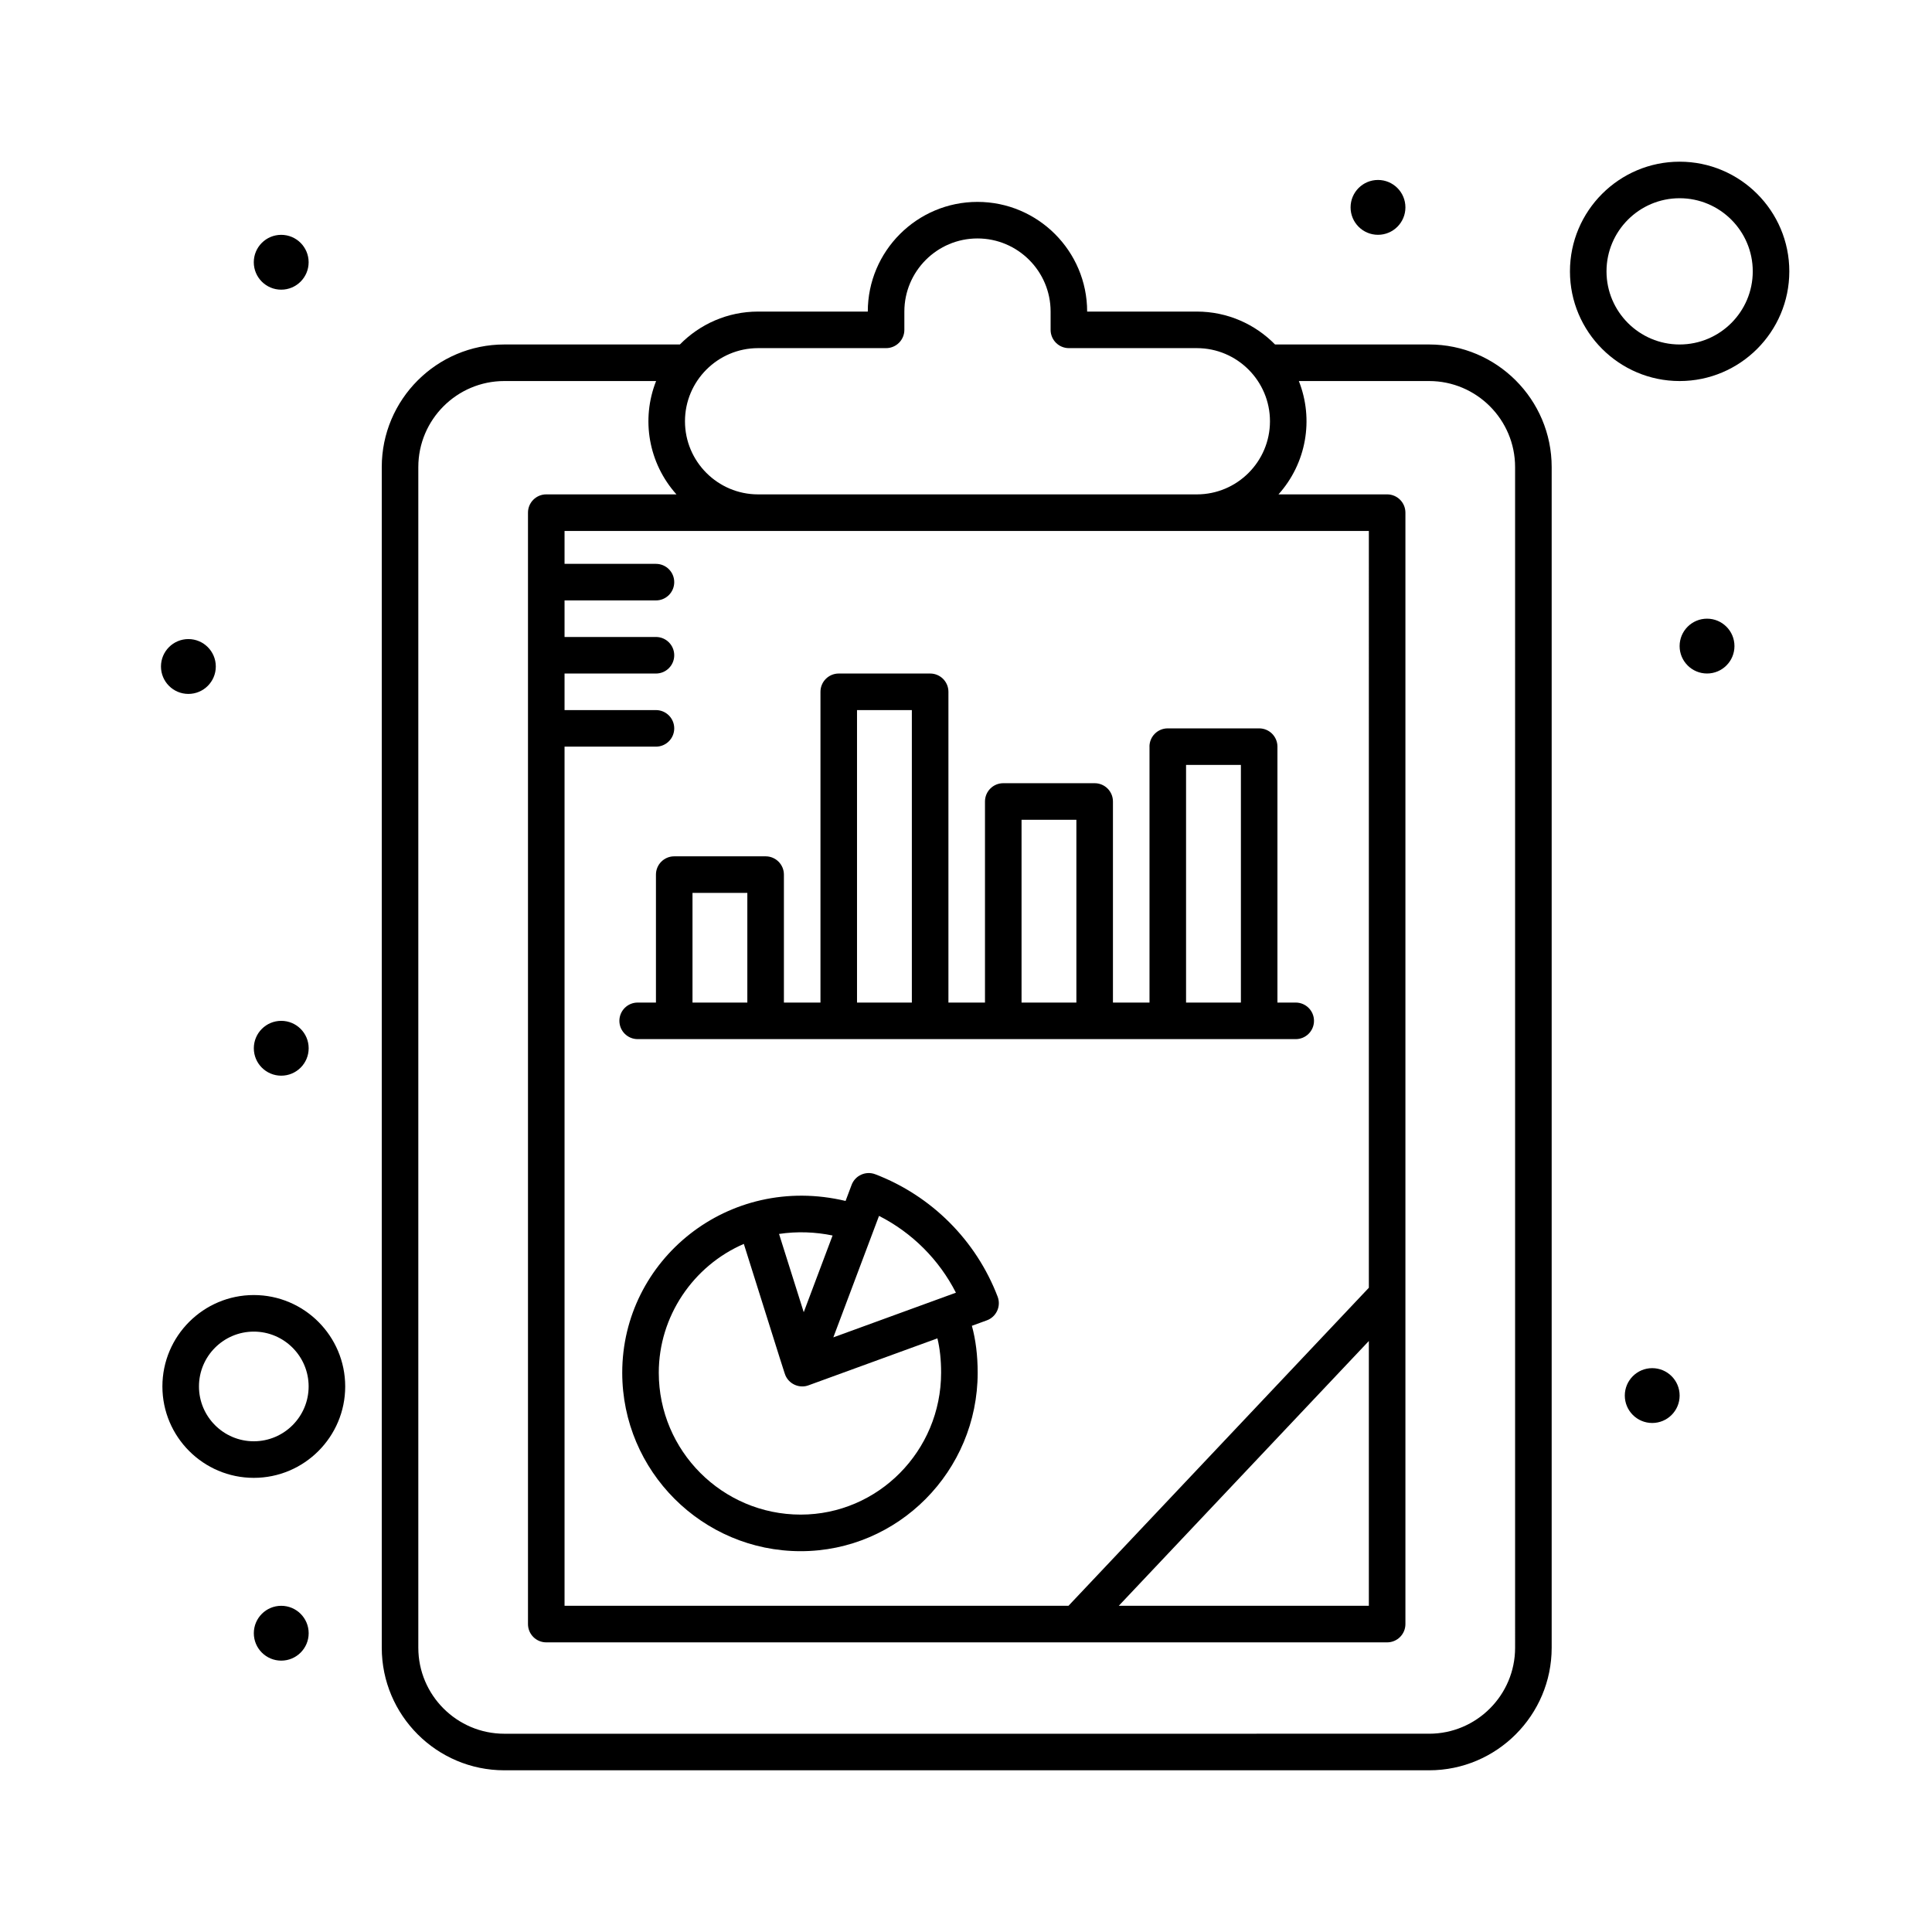 <?xml version="1.0" encoding="UTF-8"?>
<!-- Uploaded to: SVG Repo, www.svgrepo.com, Generator: SVG Repo Mixer Tools -->
<svg fill="#000000" width="800px" height="800px" version="1.1" viewBox="144 144 512 512" xmlns="http://www.w3.org/2000/svg">
 <g>
  <path d="m522.72 235.29h-40.82c-5.277-5.375-12.621-8.719-20.73-8.719h-29.066c0-16.027-13.039-29.066-29.066-29.066-16.027 0-29.066 13.039-29.066 29.066h-29.066c-8.113 0-15.453 3.344-20.73 8.719h-46.523c-17.91 0-32.484 14.57-32.484 32.484v312.89c0 17.91 14.57 32.484 32.484 32.484h245.07c17.91 0 32.484-14.574 32.484-32.484v-312.89c0-17.91-14.57-32.484-32.484-32.484zm-177.81 0.969h33.91c2.676 0 4.844-2.168 4.844-4.844v-4.844c0-10.684 8.691-19.379 19.379-19.379 10.684 0 19.379 8.691 19.379 19.379v4.844c0 2.676 2.168 4.844 4.844 4.844h33.91c10.684 0 19.379 8.691 19.379 19.379 0 10.684-8.691 19.379-19.379 19.379h-116.27c-10.684 0-19.379-8.691-19.379-19.379 0-10.684 8.695-19.379 19.379-19.379zm161.85 249.01-79.598 84.281h-133.55v-227.68h24.223c2.676 0 4.844-2.168 4.844-4.844 0-2.676-2.168-4.844-4.844-4.844h-24.223v-9.688h24.223c2.676 0 4.844-2.168 4.844-4.844 0-2.676-2.168-4.844-4.844-4.844h-24.223v-9.688h24.223c2.676 0 4.844-2.168 4.844-4.844 0-2.676-2.168-4.844-4.844-4.844h-24.223v-8.719h213.15zm0 14.109v70.172h-66.27zm38.758 81.285c0 12.57-10.227 22.793-22.793 22.793l-245.07 0.004c-12.57 0-22.797-10.227-22.797-22.793v-312.89c0-12.57 10.227-22.797 22.793-22.797h40.223c-4.023 10.168-2.008 21.777 5.391 30.035h-34.5c-2.676 0-4.844 2.168-4.844 4.844v294.54c0 2.676 2.168 4.844 4.844 4.844h222.84c2.676 0 4.844-2.168 4.844-4.844v-294.54c0-2.676-2.168-4.844-4.844-4.844h-28.793c7.391-8.246 9.418-19.859 5.394-30.035h34.516c12.57 0 22.793 10.227 22.793 22.797z"/>
  <path d="m225.79 213.5c0 4.012-3.254 7.266-7.269 7.266-4.012 0-7.266-3.254-7.266-7.266 0-4.012 3.254-7.266 7.266-7.266 4.016 0 7.269 3.254 7.269 7.266"/>
  <path d="m201.19 320.63c0 4.012-3.254 7.266-7.266 7.266s-7.266-3.254-7.266-7.266c0-4.016 3.254-7.269 7.266-7.269s7.266 3.254 7.266 7.269"/>
  <path d="m225.8 421.8c0 4.016-3.254 7.266-7.269 7.266-4.012 0-7.266-3.25-7.266-7.266 0-4.012 3.254-7.266 7.266-7.266 4.016 0 7.269 3.254 7.269 7.266"/>
  <path d="m516.45 198.96c0 4.012-3.254 7.266-7.266 7.266s-7.266-3.254-7.266-7.266c0-4.016 3.254-7.269 7.266-7.269s7.266 3.254 7.266 7.269"/>
  <path d="m603.65 315.22c0 4.012-3.254 7.266-7.266 7.266-4.016 0-7.269-3.254-7.269-7.266 0-4.012 3.254-7.266 7.269-7.266 4.012 0 7.266 3.254 7.266 7.266"/>
  <path d="m589.12 513.84c0 4.012-3.25 7.266-7.266 7.266-4.012 0-7.266-3.254-7.266-7.266 0-4.012 3.254-7.266 7.266-7.266 4.016 0 7.266 3.254 7.266 7.266"/>
  <path d="m225.8 576.82c0 4.012-3.254 7.266-7.269 7.266-4.012 0-7.266-3.254-7.266-7.266 0-4.012 3.254-7.266 7.266-7.266 4.016 0 7.269 3.254 7.269 7.266"/>
  <path d="m375.95 455.19c-2.5-0.953-5.316 0.297-6.266 2.82l-1.598 4.254c-31.082-7.398-59.188 15.605-59.188 45.516 0 26.082 21.219 47.301 47.297 47.301 25.859 0 46.898-21.219 46.898-47.301 0-4.59-0.523-8.742-1.535-12.43l3.957-1.441c2.527-0.918 3.836-3.742 2.867-6.281-5.703-14.914-17.523-26.734-32.434-32.438zm1 11.031c8.766 4.457 15.914 11.598 20.379 20.355l-32.488 11.84zm-12.309 5.199-7.644 20.328-6.543-20.742c4.816-0.723 9.664-0.523 14.188 0.414zm28.762 36.355c0 20.738-16.691 37.609-37.211 37.609-20.738 0-37.609-16.871-37.609-37.609 0-14.879 9.066-28.309 22.539-34.129 10.914 34.57 10.762 34.379 11.18 35.172 1.145 2.184 3.758 3.125 5.949 2.309l34.172-12.453c0.652 2.66 0.98 5.703 0.98 9.102z"/>
  <path d="m448.63 341.87v67.82h-9.688v-53.289c0-2.676-2.168-4.844-4.844-4.844h-24.223c-2.676 0-4.844 2.168-4.844 4.844v53.289h-9.688v-82.355c0-2.676-2.168-4.844-4.844-4.844h-24.223c-2.676 0-4.844 2.168-4.844 4.844v82.355h-9.688v-33.91c0-2.676-2.168-4.844-4.844-4.844h-24.223c-2.676 0-4.844 2.168-4.844 4.844v33.91h-4.844c-2.676 0-4.844 2.168-4.844 4.844 0 2.676 2.168 4.844 4.844 4.844h174.39c2.676 0 4.844-2.168 4.844-4.844 0-2.676-2.168-4.844-4.844-4.844h-4.844v-67.82c0-2.676-2.168-4.844-4.844-4.844h-24.223c-2.68-0.004-4.848 2.168-4.848 4.844zm-121.11 67.82v-29.066h14.531v29.066zm43.598 0v-77.512h14.531v77.512zm43.602 0v-48.445h14.531v48.445zm43.598-62.977h14.531v62.977h-14.531z"/>
  <path d="m589.12 186.85c-16.027 0-29.066 13.039-29.066 29.066 0 16.027 13.039 29.066 29.066 29.066 16.027 0 29.066-13.039 29.066-29.066 0-16.027-13.039-29.066-29.066-29.066zm0 48.441c-10.684 0-19.379-8.691-19.379-19.379 0-10.684 8.691-19.379 19.379-19.379 10.684 0 19.379 8.691 19.379 19.379s-8.695 19.379-19.379 19.379z"/>
  <path d="m211.26 487.2c-13.355 0-24.223 10.867-24.223 24.223s10.867 24.223 24.223 24.223 24.223-10.867 24.223-24.223c-0.004-13.355-10.867-24.223-24.223-24.223zm0 38.754c-8.012 0-14.531-6.519-14.531-14.531 0-8.016 6.519-14.531 14.531-14.531s14.531 6.519 14.531 14.531-6.519 14.531-14.531 14.531z"/>
 </g>
</svg>